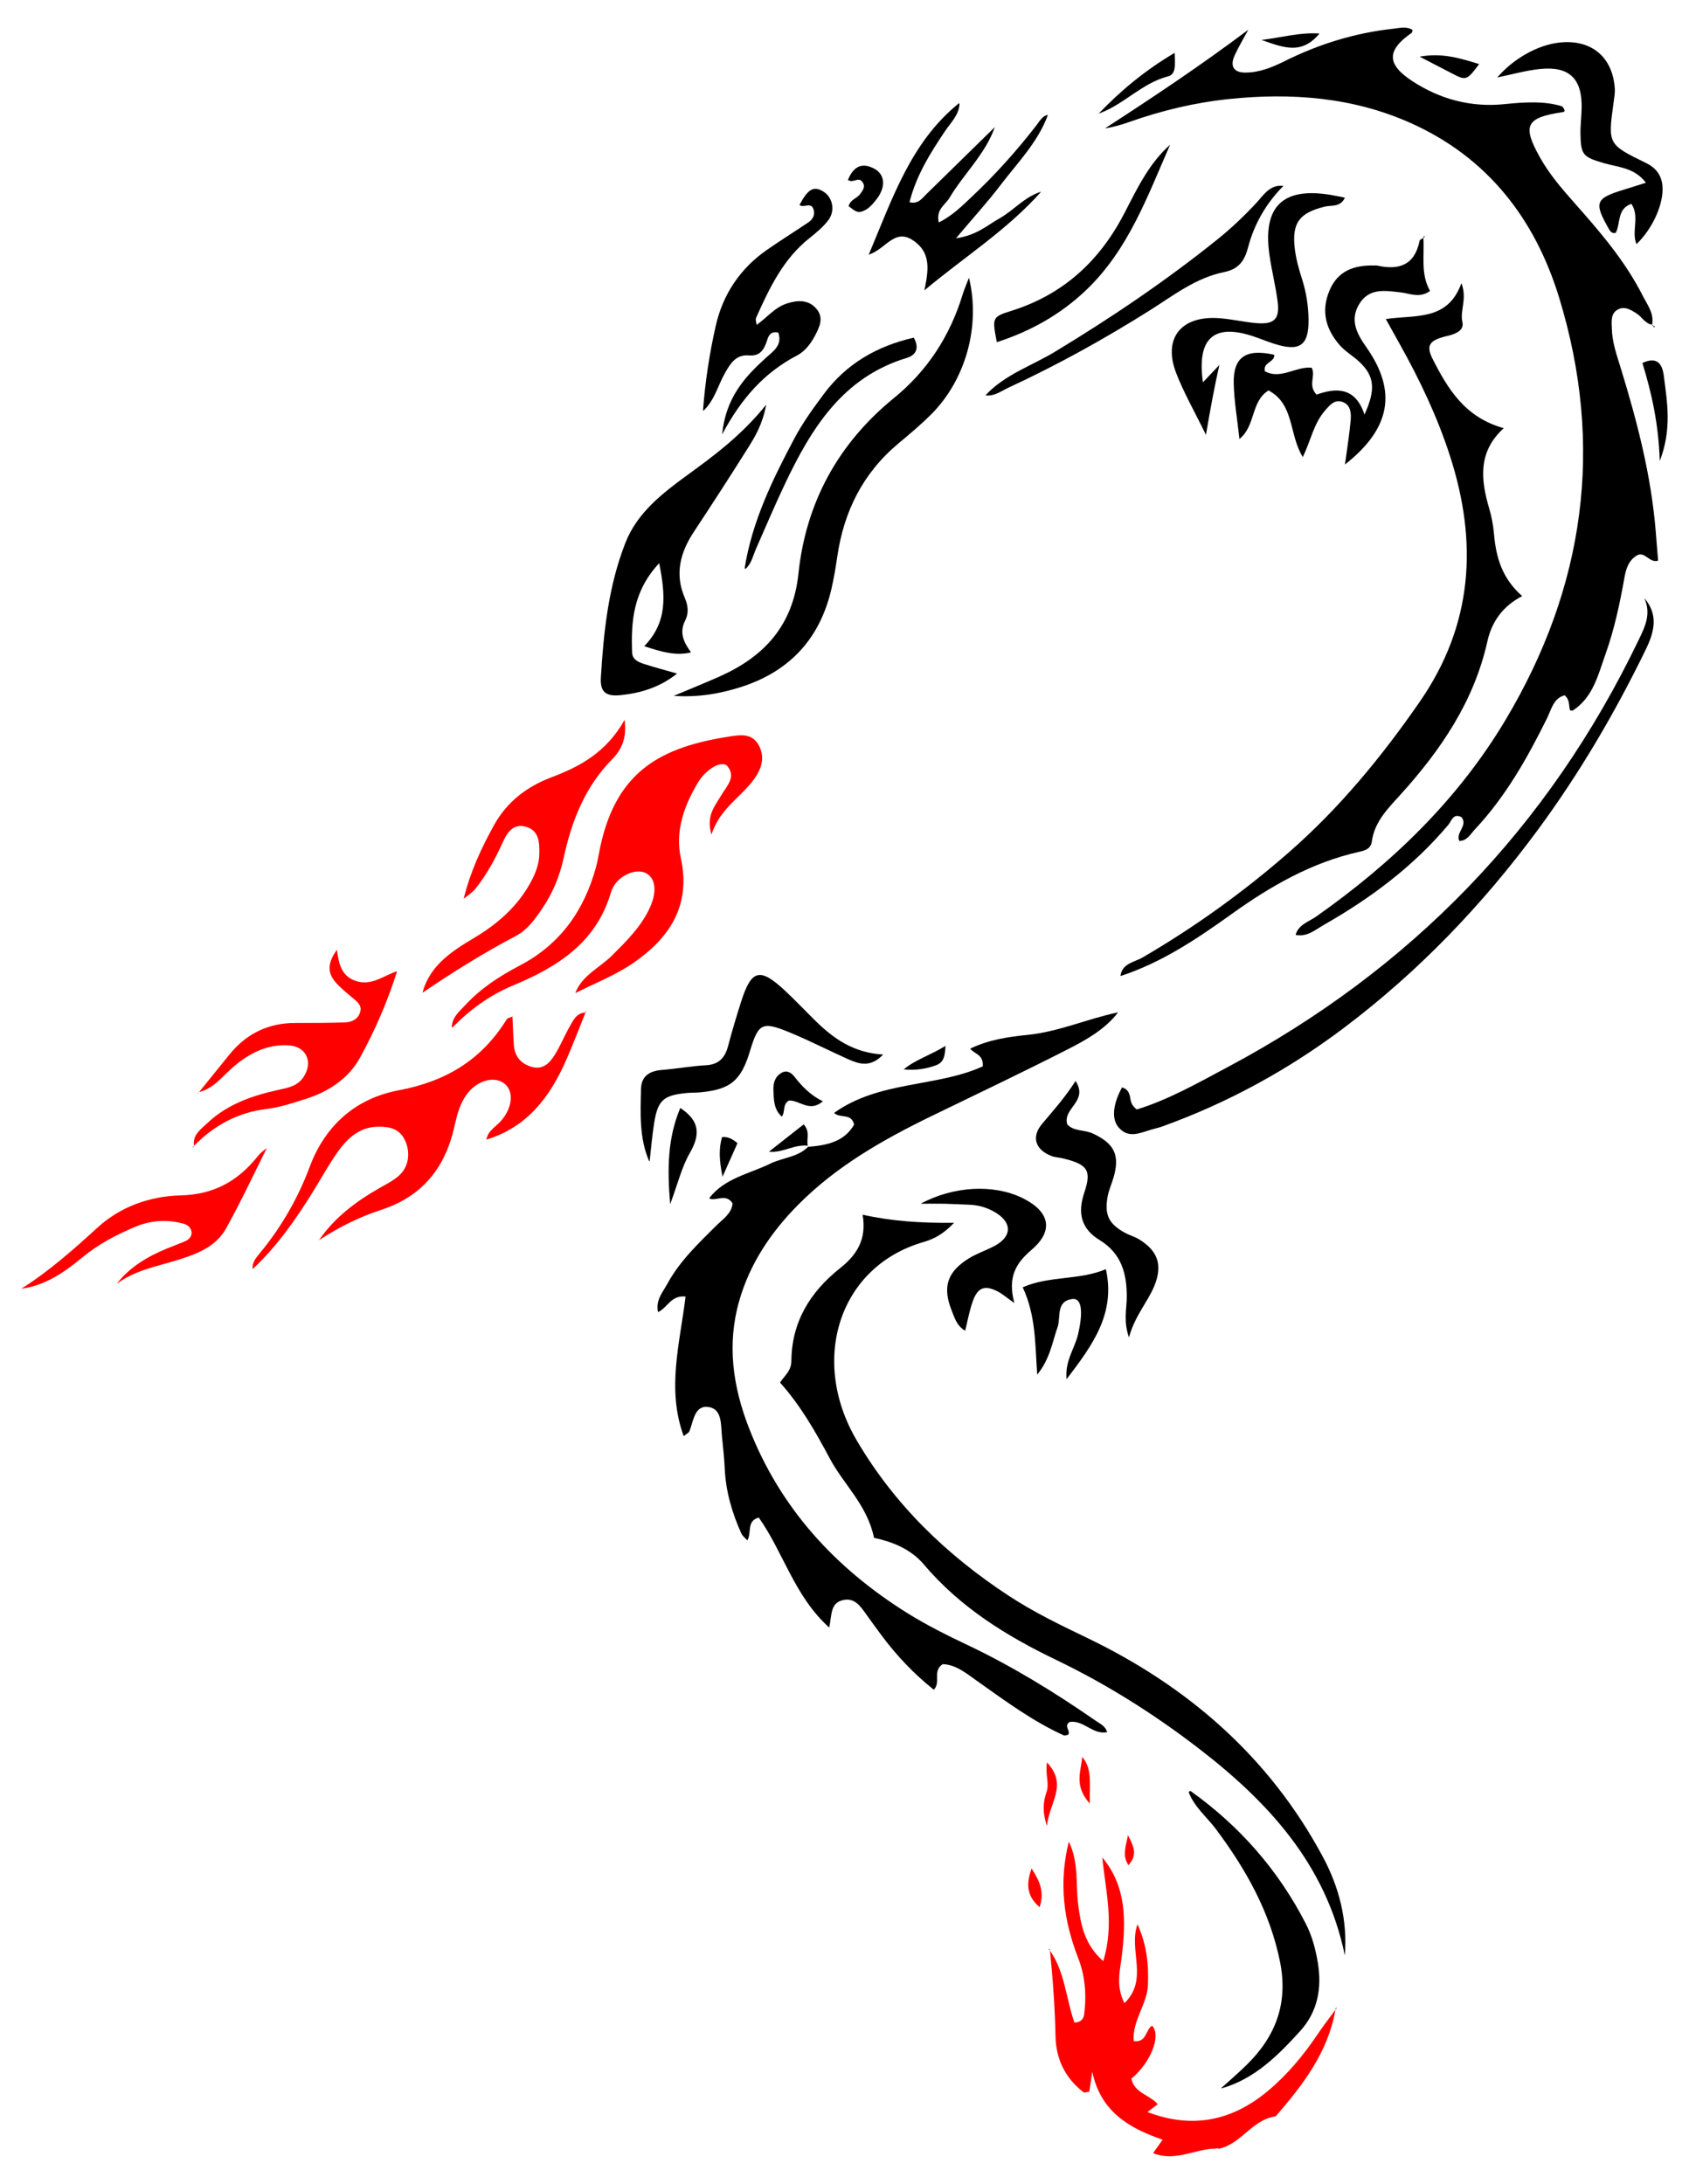<?xml version="1.0" encoding="utf-8"?>
<!DOCTYPE svg PUBLIC "-//W3C//DTD SVG 1.1//EN" "http://www.w3.org/Graphics/SVG/1.1/DTD/svg11.dtd">
<svg version="1.1" id="Layer_1" xmlns="http://www.w3.org/2000/svg" xmlns:xlink="http://www.w3.org/1999/xlink" x="0px" y="0px"
	 viewBox="0 0 1269.806 1641.476" enable-background="new 0 0 1269.806 1641.476" xml:space="preserve">
<g>
	<path d="M1244.739,398.826c-3.447-41.858-13.964-82.187-26.246-122.154c-3.003-9.774-6.504-19.516-6.72-29.908
		c-0.104-5.03-0.976-10.838,4.207-13.926c5.08-3.027,9.707-0.18,14.211,2.642
		c4.162,2.608,6.543,7.702,11.867,8.619c1.638-8.526-3.608-15.023-7.076-21.874
		c-13.384-26.435-32.635-48.655-52.103-70.603c-9.284-10.466-18.262-21.046-25.11-33.272
		c-13.461-24.033-10.579-29.896,16.602-33.99c2.194-0.33,2.796-0.91,0.157-4.37
		c-13.02-4.178-28.191-3.278-43.427-1.712c-25.078,2.578-48.259-3.621-69.08-17.143
		c-19.811-12.866-19.534-23.377-0.671-36.48c0.44-0.306,0.37-1.346,0.57-2.177
		c-4.681-2.931-9.76-1.388-14.573-0.866c-28.731,3.113-55.913,11.557-81.742,24.435
		c-9.269,4.621-18.834,8.488-29.317,8.508c-8.801,0.017-11.771-4.809-8.073-12.909
		c3.018-6.611,6.813-12.868,10.263-19.282c-35.305,26.528-71.245,50.504-107.745,74.13
		c6.422-0.969,12.518-2.774,18.506-4.888c24.306-8.582,49.272-14.537,74.867-17.187
		c46.655-4.831,92.656-1.404,135.93,17.816c58.004,25.762,93.901,71.975,112.117,131.429
		c34.16,111.495,19.34,217.56-40.218,317.346c-35.943,60.221-85.39,107.766-142.411,147.91
		c-5.58,3.928-13.224,5.948-15.469,13.712c0.026,0.031,0.059,0.052,0.085,0.083
		c8.643,1.743,14.908-3.993,21.471-7.734c35.113-20.013,67.15-43.935,93.338-75.129
		c2.354-2.804,3.567-8.918,9.836-5.62c5.046,6.381-4.75,11.664-1.617,17.877
		c5.865-0.144,8.301-5.116,11.603-8.636c23.088-24.611,39.457-53.599,54.298-83.597
		c3.274-6.618,4.813-15.062,13.215-17.25c4.222,3.55,2.941,7.894,4.128,11.343
		c0.637,0.036,1.265,0.083,1.838,0.21c15.435-9.846,19.236-26.982,24.805-42.572
		c6.643-18.595,10.738-37.986,14.222-57.482c1.125-6.292,2.999-12.912,9.386-16.622
		c5.95-3.457,9.148,5.821,15.902,3.942C1245.911,413.339,1245.336,406.082,1244.739,398.826z"/>
	<path d="M600.044,905.584c28.855-29.115,63.875-48.987,100.327-66.706c34.3-16.673,68.773-33.008,102.733-50.349
		c13.796-7.045,27.58-14.783,37.426-27.481c-0.013-0.026-0.023-0.055-0.036-0.081
		c-22.91,4.742-44.496,14.595-68.101,16.933c-14.424,1.428-28.956,3.59-42.956,10.287
		c2.884,4.128,10.095,4.162,9.419,13.355c-34.787,15.807-77.982,10.678-111.805,35.001
		c4.839,4.389,12.967-0.17,15.086,8.753c-7.463,13.011-20.662,15.626-34.645,16.732l0.721-0.755
		c-7.743,8.591-19.421,8.641-28.974,13.321c-15.852,7.766-34.345,10.858-46.013,25.964
		c0.185,0.19,0.408,0.346,0.581,0.546c5.385,1.478,12.148-4.053,16.958,3.404
		c-0.742,7.738-7.211,11.708-12.309,16.782c-13.502,13.438-27.433,26.607-36.669,43.578
		c-3.459,6.356-9.085,12.401-7.051,21.432c7.401-3.69,9.77-12.923,20.672-11.721
		c-4.179,34.802-14.407,69.586-1.39,104.892c2.173-1.787,3.755-2.45,4.224-3.577
		c3.226-7.741,3.799-20.161,14.839-18.241c10.031,1.745,8.8,13.71,9.716,22.283
		c0.855,8.011,1.69,16.04,2.071,24.083c0.811,17.105,5.506,33.174,12.492,48.648
		c0.821,1.819,2.691,3.165,4.481,5.192c3.465-5.723-0.783-14.667,8.607-17.188
		c18.478,26.044,26.782,59.156,52.974,82.703c1.992-9.622,0.777-18.309,10.102-20.591
		c8.812-2.156,13.175,4.298,17.506,10.356c3.834,5.365,7.711,10.7,11.645,15.992
		c11.374,15.305,24.357,29.012,39.364,40.962c5.619-5.844-1.28-14.036,6.716-19.209
		c9.747,0.248,17.722,6.869,25.923,12.687c20.914,14.834,41.528,30.123,65.023,40.813
		c0.982,0.446,2.527-0.35,3.409-0.5c2.06-3.09-3.82-6.569,1.161-9.572
		c10.328-1.567,17.453,9.906,28.088,7.664c-1.237-4.565-5.345-6.315-8.793-8.704
		c-30.812-21.342-62.644-40.903-96.592-56.986c-15.226-7.213-30.402-14.803-44.677-23.704
		c-54.426-33.938-96.008-79.224-119.407-139.696c-11.909-30.775-16.445-62.444-7.195-94.894
		C563.734,949.789,579.588,926.225,600.044,905.584z"/>
	<path d="M1011.076,1469.848c-14.059-68.44-57.686-115.637-110.776-156.332
		c-33.334-25.551-68.641-47.751-106.498-65.954c-37.326-17.947-72.022-39.48-99.236-71.622
		c-10.309-12.177-24.968-17.404-37.466-19.992c-4.997-24.606-22.927-40.242-33.282-59.717
		c-10.631-19.996-21.983-39.856-37.386-57.039c3.497-5.332,8.47-8.636,8.536-16.375
		c0.249-29.104,14.057-51.7,36.547-69.542c12.004-9.523,20.334-21.076,17.001-40.239
		c22.391,4.963,43.83,6.309,68.741,6.111c-8.276,8.7-15.461,12.264-23.051,14.457
		c-63.162,18.253-85.753,88.281-50.19,148.934c28.439,48.504,67.791,86.417,114.468,117
		c18.404,12.059,38.159,21.677,58.061,31.213c76.128,36.477,137.447,89.506,177.863,164.686
		C1006.749,1418.396,1013.125,1443.055,1011.076,1469.848z"/>
	<path d="M1123.226,401.588c-0.574-6.538-1.772-13.136-3.637-19.425c-6.449-21.747-8.479-42.712,10.942-60.33
		c-29.307-8.109-42.12-29.676-53.472-52.04c-5.202-10.25-2.431-14.123,10.896-17.235
		c6.534-1.526,12.951-4.218,11.497-10.466c-2.055-8.834,3.795-17.181-0.736-29.29
		c-10.342,28.793-34.65,23.689-56.851,27.02c4.196,7.54,7.332,13.203,10.492,18.852
		c15.073,26.94,28.282,54.675,37.795,84.154c21.036,65.183,17.237,126.854-22.825,184.718
		c-28.542,41.224-60.033,79.561-97.848,112.683c-34.33,30.07-71.116,56.509-110.535,79.494
		c-5.914,3.449-15.221,4.335-16.536,13.586c0.045,0.091,0.07,0.2,0.113,0.293
		c30.821-10.055,57.393-27.916,83.371-46.529c29.482-21.123,60.386-38.898,96.158-46.857
		c4.593-1.022,8.586-2.352,9.293-7.664c1.977-14.863,12.108-24.832,21.405-35.099
		c30.43-33.603,55.399-70.156,65.475-115.341c3.258-14.608,11.358-26.39,26.181-34.056
		C1129.226,434.745,1124.743,418.86,1123.226,401.588z"/>
	<g>
		<path d="M1004.178,1509.599c-0.058,0.354-0.14,0.695-0.201,1.048c0.169-0.231,0.342-0.459,0.511-0.689
			L1004.178,1509.599z"/>
		<path fill="#FF0000" d="M990.441,1529.276c-10.672,15.832-22.818,30.404-37.502,42.606
			c-26.765,22.24-56.477,28.5-90.262,15.639c2.939-2.249,5.138-3.932,7.706-5.897
			c-5.989-7.071-17.653-8.402-19.818-19.199c14.539-11.942,22.674-32.48,15.603-39.769
			c-5.07,2.807-3.914,12.974-13.883,11.505c-1.06-15.593,10.171-27.527,10.74-42.161
			c0.591-15.198-0.729-29.877-7.83-45.599c-7.054,19.346,8.664,41.275-9.825,59.289
			c-6.723-13.275-3.26-24.542-1.927-35.877c3.07-26.113,3.505-51.842-14.703-73.627
			c-0.006,0.001-0.013,0.001-0.02,0.002c2.461,25.108,9.273,50.259,0.691,77.896
			c-14.131-12.453-16.852-27.434-18.805-42.271c-2.033-15.45,0.652-31.602-7.042-47.542
			c-7.745,30.956-3.882,59.463,6.992,87.421c4.865,12.51,6.248,25.575,4.904,38.89
			c-0.42,4.162-0.133,9.151-7.68,9.726c-6.315-17.76-7.073-37.896-18.385-54.144
			c2.153,21.512,3.712,43.029,4.165,64.69c0.349,16.677,7.272,31.255,21.008,41.742
			c0.743,0.567,2.483-0.172,4.382-0.366c0.652-4.402,1.327-8.948,2.233-15.059
			c6.234,30.132,27.816,42.525,52.902,51.125c-2.871,4.043-4.902,6.902-7.185,10.116
			c15.891,6.392,30.095-2.303,44.856-3.369c0.265,0.089,0.573,0.12,0.927,0.076
			c0.931-0.117,1.863-0.234,2.794-0.351c0.088,0.063,0.176,0.128,0.264,0.187c0.202,0.037,0.389,0.093,0.581,0.143
			c16.868-3.489,25.159-22.057,42.728-24.312c20.489-23.649,39.385-48.182,44.926-80.139
			C999.437,1516.837,994.729,1522.915,990.441,1529.276z"/>
		<path d="M788.843,1465.344c0.195,0.269,0.363,0.549,0.552,0.82c-0.032-0.323-0.058-0.647-0.09-0.97
			L788.843,1465.344z"/>
	</g>
	<path fill="#FF0000" d="M570.19,559.709c-5.027-8.806-14.104-7.303-21.788-6.109
		c-50.319,7.824-84.799,25.068-97.171,83.163c-1.069,5.018-1.796,10.127-3.154,15.064
		c-8.966,32.584-26.809,58.039-57.535,74.042c-14.908,7.764-29.091,17.056-40.752,29.614
		c-4.59,4.943-10.016,9.28-10.101,16.614c0.142,0.081,0.284,0.162,0.42,0.249
		c13.149-13.414,27.976-24.271,45.528-31.589c33.39-13.92,62.545-32.073,73.739-70.11
		c3.582-12.171,18.544-18.449,26.242-14.37c7.561,4.007,8.62,14.542,2.165,27.662
		c-6.575,13.364-16.992,23.618-27.433,34.069c-9.359,9.367-22.733,15.01-27.851,28.446
		c0.003,0.006,0.004,0.012,0.006,0.018c14.669-7.391,30.262-13.441,43.659-22.676
		c27.078-18.667,43.503-43.075,35.735-78.535c-4.48-20.451,2.264-39.265,12.624-56.697
		c6.566-11.047,18.606-17.468,22.517-12.503c6.531,8.291-0.917,14.982-4.727,21.588
		c-4.685,8.124-11.696,15.305-7.417,29.628c6.246-19.334,21.664-27.734,31.511-40.93
		C572.382,578.343,575.663,569.294,570.19,559.709z"/>
	<path fill="#FF0000" d="M428.193,771.803c-3.979,6.963-6.976,14.513-11.243,21.276
		c-4.003,6.347-9.253,11.577-18.108,8.575c-7.815-2.65-11.952-8.101-12.521-16.206
		c-0.494-7.041-0.709-14.101-1.057-21.362c-1.802,0.821-3.668,1.046-4.284,2.043
		c-18.83,30.502-45.681,46.72-81.361,53.428c-31.498,5.921-54.921,25.736-66.755,57.437
		c-8.725,23.373-21.105,44.949-37.006,64.349c-3.048,3.719-6.443,7.298-5.923,12.559
		c18.262-17.002,32.389-37.241,45.465-58.294c6.19-9.967,11.779-20.356,18.587-29.877
		c7.385-10.328,16.431-18.762,30.555-18.849c8.651-0.054,15.931,1.621,19.996,10.357
		c4.13,8.877,2.933,19.593-4.401,26.25c-4.253,3.861-9.631,6.558-14.697,9.435
		c-17.764,10.088-33.804,22.117-45.629,39.26c14.674-9.643,30.277-17.44,46.622-22.747
		c31.219-10.136,48.264-31.747,55.206-62.651c1.941-8.641,3.954-17.057,9.404-24.386
		c7.584-10.197,20.579-14.015,28.25-7.869c7.044,5.644,6.062,17.547-2.059,27.359
		c-3.968,4.794-10.371,7.755-11.554,14.677c30.663-9.253,47.908-32.122,60.073-59.96
		c5.118-11.712,9.654-23.68,14.44-35.538C433.329,761.323,430.947,766.982,428.193,771.803z"/>
	<path d="M1236.2,449.557c10.785,12.418,7.534,25.416,1.256,38.339c-23.13,47.611-49.799,93.119-81.22,135.766
		c-41.565,56.414-89.682,106.551-145.638,148.77c-41.786,31.528-87.394,56.478-136.763,74.263
		c-2.75,0.991-5.643,1.58-8.452,2.413c-8.351,2.477-16.951,6.905-24.392-1.661
		c-5.47-6.298-4.326-17.47,2.562-30.089c4.173,1.055,5.621,4.214,6.19,8.033
		c0.44,2.948,1.181,5.746,4.9,8.537c23.67-7.249,45.946-19.916,68.359-31.861
		c137.712-73.394,241.141-179.953,308.858-320.86C1236.71,471.11,1241.606,461.486,1236.2,449.557z"/>
	<path d="M506.496,523.045c11.418-4.802,22.918-9.418,34.238-14.44c33.859-15.019,55.439-38.387,59.556-77.516
		c5.609-53.303,29.788-97.688,71.742-131.863c25.192-20.521,42.127-46.606,51.612-77.631
		c1.249-4.086,3.002-8.017,4.837-12.853c8.814,36.382-2.445,76.844-28.538,102.849
		c-7.762,7.736-16.22,14.803-24.635,21.847c-26.631,22.29-40.955,51.106-45.86,85.092
		c-1.152,7.984-2.503,15.967-4.302,23.826c-8.584,37.516-31.312,62.24-67.932,73.995
		C541.121,521.518,524.543,524.289,506.496,523.045z"/>
	<path d="M517.172,356.789c-19.002,13.853-38.007,28.378-46.962,51.17c-12.742,32.434-16.413,66.812-18.463,101.27
		c-0.654,10.992,3.701,14.437,15.015,13.257c14.993-1.564,29.194-5.785,42.284-16.2
		c-9.421-2.703-17.206-4.733-24.845-7.209c-4.168-1.351-8.759-3.258-8.962-8.476
		c-0.911-23.477,0.725-46.285,20.354-67.286c4.729,24.041,6.446,44.16-11.254,62.392
		c12.744,4.192,23.478,7.46,35.057,4.689c0.006-0.061,0.006-0.122,0.015-0.183
		c-5.184-7.164-8.998-14.553-4.327-23.691c2.884-5.641,2.224-11.41-0.202-17.009
		c-7.808-18.025-3.508-34.218,6.833-49.858c13.745-20.788,27.273-41.725,40.538-62.822
		c5.519-8.779,10.968-17.803,13.792-32.645C557.357,327.309,537.348,342.081,517.172,356.789z"/>
	<path d="M1070.087,178.018c0.965,13.769-2.28,27.948,5.051,40.657c-7.873,5.723-15.041,1.92-22,1.121
		c-11.816-1.355-23.971-3.6-31.395,8.975c-7.09,12.01-1.629,22.077,5.54,32.288
		c23.225,33.078,18.32,60.999-16.114,88.078c1.588-11.928,3.332-22.517,4.271-33.176
		c0.442-5.014,0.129-11.045-5.246-13.487c-6.81-3.094-10.876,2.432-14.611,6.85
		c-7.996,9.459-10.159,21.922-16.118,34.218c-10.489-16.72-6.183-39.737-25.8-50.073
		c-13.447,8.454-9.444,26.374-21.835,36.533c-1.61-14.907-4.009-28.396-4.304-41.931
		c-0.429-19.672,9.21-26.26,30.493-21.383c0.534,5.593-8.718,5.56-7.06,12.373
		c11.78,6.468,23.164-3.75,35.135-2.701c3.4,6.08-3.139,13.214,3.716,20.249
		c14.296-5.095,29.126-6.084,36.013,14.983c8.65-18.921,7.445-28.83-3.561-39.359
		c-4.752-4.545-10.768-7.884-15.044-12.787c-10.358-11.875-14.212-25.352-7.84-40.757
		c6.331-15.305,18.726-19.467,33.789-19.124c0.734,0.017,1.498-0.122,2.198,0.037
		c16.436,3.732,28.209-0.379,31.901-18.614c0.203-1,2.195-1.639,3.354-2.446
		C1070.619,178.544,1070.087,178.018,1070.087,178.018z"/>
	<path fill="#FF0000" d="M469.56,541.093c-13.489,24.18-33.286,34.997-54.938,43.141
		c-18.56,6.981-33.489,18.496-43.1,35.791c-9.758,17.561-18.158,35.836-22.908,55.528
		c3.143-2.51,6.648-4.737,9.062-7.819c8.171-10.43,14.61-21.957,20.037-34.06
		c3.464-7.727,8.04-15.159,18.014-12.149c9.538,2.88,9.865,11.681,9.755,19.998
		c-0.111,8.326-3.171,15.755-7.183,22.867c-10.022,17.77-24.799,30.452-42.17,40.788
		c-16.595,9.874-32.838,20.475-38.447,40.691c0.084,0.04,0.152,0.097,0.235,0.139
		c22.596-15.363,45.765-29.762,69.959-42.53c8.624-4.551,14.302-12.518,19.688-20.428
		c7.938-11.657,13.249-24.464,16.228-38.267c5.972-27.674,15.955-53.255,36.369-74.01
		C466.932,563.887,471.54,555.099,469.56,541.093z"/>
	<path d="M619.289,144.171c-7.349-4.712-11.715-2.362-18.23,9.86c3.05,2.698,9.057-2.806,10.688,3.792
		c1.029,4.163-0.867,7.194-4.079,9.358c-10.333,6.964-20.915,13.565-31.138,20.682
		c-20.153,14.031-33.057,33.382-38.44,57.104c-4.74,20.888-7.941,42.124-9.56,63.541
		c0.081,0.088,0.176,0.161,0.254,0.252c8.447-7.759,10.929-19.076,16.378-28.601
		c4.248-7.426,8.364-13.822,18.03-13.011c8.5,0.714,11.416-4.727,13.565-11.493
		c1.08-3.404,2.602-6.836,8.339-5.704c3.363,9.512-3.69,13.932-9.551,19.254
		c-15.787,14.336-29.903,29.787-32.655,57.343c14.813-27.786,32.257-46.815,56.451-59.418
		c5.593-2.914,10.015-8.48,13.185-14.463c3.528-6.657,7.05-13.652,1.384-20.428
		c-5.966-7.135-14.277-6.744-22.315-4.129c-9.163,2.982-15.143,10.713-22.715,16.098
		c-0.36-1.91-1.048-3.967-0.396-5.424c9.925-22.143,20.255-44.03,39.961-59.7
		c5.139-4.087,10.379-8.404,14.3-13.58C628.126,158.398,625.996,148.47,619.289,144.171z"/>
	<path d="M718.69,179.143c13.297-15.786,23.938-27.464,33.48-39.98c12.803-16.793,27.975-32.078,35.521-52.428
		c-0.068-0.127-0.114-0.265-0.176-0.395c-4.078,1.082-5.933,4.762-8.32,7.845
		c-14.713,19.01-30.726,36.871-48.209,53.354c-7.539,7.108-14.987,14.621-25.196,19.655
		c-2.287-9.933,4.928-13.211,8.048-18.477c10.738-18.118,26.91-32.79,34.084-53.183
		c-17.163,16.809-34.326,33.617-51.487,50.429c-3.325,3.258-6.167,7.679-12.663,6.029
		c5.226-20.544,15.71-36.971,26.595-53.27c4.349-6.512,10.651-12.216,10.998-20.762
		c-0.178-0.086-0.329-0.2-0.499-0.296c-36.044,29.148-49.84,71.292-67.757,113.768
		c13.006-4.256,19.366-20.135,33.404-10.718c13.949,9.357,11.383,22.87,8.477,37.508
		c29.849-25.011,62.293-45.381,87.728-74.105c-12.329,3.673-20.51,13.983-31.332,20.052
		C742.388,169.216,734.458,176.801,718.69,179.143z"/>
	<path fill="#FF0000" d="M297.973,730.139c-2.206,0.891-4.428,1.751-6.567,2.779
		c-7.938,3.816-15.676,7.672-24.988,4.021c-9.628-3.775-11.741-12.366-13.126-22.971
		c-7.063,9.559-7.174,17.109-1.259,24.078c3.725,4.389,8.388,8.009,12.792,11.787
		c3.334,2.86,7.373,5.511,6.036,10.574c-1.502,5.691-6.342,7.942-11.721,8.105
		c-12.388,0.375-24.79,0.399-37.186,0.4c-20.289,0-36.686,8.013-49.425,23.687
		c-7.638,9.398-15.234,18.831-22.847,28.249c11.127-2.756,17.597-11.935,25.688-18.873
		c12.073-10.354,25.651-17.311,41.925-16.215c13.243,0.892,18.294,12.874,10.809,23.923
		c-4.594,6.781-11.635,7.941-18.938,9.555c-19.473,4.303-38.11,10.662-53.102,24.784
		c-5.142,4.843-11.385,8.909-10.213,17.227c15.108-15.309,32.829-25.086,54.653-27.709
		c10.011-1.203,19.845-4.529,29.535-7.6c17.225-5.458,32.112-15.392,40.721-31.102
		c11.202-20.443,20.549-41.959,27.617-64.319C298.238,730.395,298.106,730.267,297.973,730.139z"/>
	<path d="M904.368,287.372c5.485-5.793,8.91-9.411,12.336-13.029c-3.628,16.301-6.641,32.418-10.065,52.517
		c-8.615-17.675-16.712-31.71-22.457-46.649c-9.671-25.151,2.965-42.158,29.961-41.167
		c10.187,0.374,20.273,2.996,30.467,3.842c13.487,1.12,17.657-3.123,15.903-16.414
		c-1.53-11.592-4.406-23.001-6.094-34.578c-5.314-36.447,9.727-51.324,45.651-45.449
		c3.564,0.583,7.097,1.356,11.031,2.116c-3.425,7.455-10.118,5.499-15.247,6.777
		c-18.834,4.691-24.621,12.003-22.48,31.107c0.888,7.926,3.105,15.798,5.543,23.432
		c3.162,9.9,4.724,20.001,4.856,30.265c0.253,19.784-6.696,24.468-26.27,18.127
		c-5.568-1.804-10.977-4.104-16.552-5.881C912.41,243.288,899.729,254.503,904.368,287.372z"/>
	<path d="M990.77,1475.402c-1.654-10.169-4.297-20.166-9.016-29.369c-20.719-40.411-49.839-73.572-86.789-99.897
		c-0.247,0.116-0.491,0.238-0.747,0.333l-0.573,0.581c4.237,11.206,13.643,18.623,20.544,27.869
		c22.481,30.118,40.554,62.036,48.131,99.609c6.274,31.109-3.173,55.991-24.931,77.398
		c-6.156,6.057-12.711,11.709-19.137,17.491c0.053,0.1,0.088,0.208,0.138,0.309
		c24.782-7.081,42.219-24.546,58.944-42.922C990.737,1512.081,993.869,1494.458,990.77,1475.402z"/>
	<path d="M613.6,767.837c-7.875-7.671-15.384-15.726-23.426-23.212c-18.829-17.527-25.194-15.971-32.876,7.941
		c-3.589,11.17-6.924,22.434-9.943,33.77c-2.352,8.831-6.98,13.852-16.731,14.37
		c-10.964,0.582-21.842,2.65-32.802,3.492c-9.366,0.72-15.715,4.519-15.922,14.466
		c-0.383,18.302-1.385,36.755,6.141,54.124c0.129,0.031,0.24,0.084,0.366,0.118
		c1.041-9.492,1.847-19.021,3.341-28.442c2.756-17.384,6.875-21.108,23.965-22.857
		c3.647-0.373,7.347-0.221,10.998-0.574c22.524-2.179,30.396-8.77,37.099-30.905
		c6.342-20.947,9.103-22.614,29.376-14.311c14.919,6.11,29.29,13.547,44.022,20.132
		c8.359,3.737,16.953,6.942,26.75-3.3C641.819,791.33,626.992,780.884,613.6,767.837z"/>
	<path d="M1230.321,183.5c-4.047-9.599,2.696-20.438-3.817-30.276c-10.847,3.639-8.067,14.491-11.707,21.704
		c-2.434,0.88-4.038-0.745-4.958-2.35c-11.78-20.559-10.636-23.455,11.524-30.183
		c4.843-1.47,9.658-3.035,16.038-5.045c-8.582-11.408-20.78-11.568-31.318-14.653
		c-15.925-4.662-17.595-6.043-17.871-22.055c-0.114-6.584,0.79-13.179,0.891-19.775
		c0.333-21.728-9.343-31.191-30.982-29.037c-10.794,1.075-21.39,4.139-32.498,6.388
		c12.509-14.407,30.613-24.466,46.834-26.239c23.779-2.6,39.984,10.772,41.56,34.537
		c0.238,3.595-0.467,7.278-0.959,10.89c-4.228,31.017-4.285,31.101,24.444,45.111
		c7.257,3.539,11.487,8.907,12.305,16.84C1251.167,152.566,1242.659,171.75,1230.321,183.5z"/>
	<path d="M808.616,812.531c9.959,15.461-9.889,20.304-6.252,32.561c4.645,5.396,12.837,3.936,19.277,6.932
		c16.068,7.474,20.504,16.188,15.489,33.179c-1.445,4.896-3.651,9.642-4.491,14.628
		c-2.305,13.668,1.113,20.258,13.356,26.935c3.193,1.742,6.846,2.674,9.954,4.534
		c14.59,8.733,18.341,19.587,11.853,35.339c-5.012,12.168-14.416,22.001-19.057,38.62
		c-4.222-12.402-1.725-21.261-1.644-29.82c0.169-17.843-3.797-33.148-20.318-43.28
		c-13.709-8.408-16.931-19.917-11.562-35.839c5.738-17.017,2.056-21.175-16.072-25.608
		c-2.835-0.693-5.881-0.745-8.572-1.769c-12.024-4.572-15.487-14.203-7.218-24.061
		C791.803,834.817,800.587,825.066,808.616,812.531z"/>
	<path fill="#FF0000" d="M193.954,868.869c-14.913,18.791-33.033,29.03-58.197,29.659
		c-22.788,0.57-44.995,8.238-62.359,24.102c-18.152,16.585-36.452,32.814-57.356,46.029
		c18.225-2.429,32.409-12.431,45.862-23.526c12.015-9.909,25.543-17.043,39.741-22.987
		c11.812-4.946,24.117-5.74,36.546-2.298c2.992,0.828,5.364,3.038,5.788,5.944
		c0.44,3.01-1.468,5.686-4.335,6.96c-4.666,2.074-9.502,3.766-14.222,5.725
		c-14.527,6.031-27.833,13.804-37.761,26.62c13.287-10.066,29.198-12.925,44.446-17.588
		c14.832-4.537,29.935-9.861,37.917-24.235c10.96-19.735,20.533-40.239,30.64-60.448
		C198.299,864.739,195.799,866.544,193.954,868.869z"/>
	<path d="M762.582,979.413c-6.376-4.505-9.115-6.931-12.262-8.572c-9.627-5.02-14.99-3.396-18.72,6.553
		c-2.715,7.242-4.009,15.018-6.014,22.86c-6.359-3.821-7.941-9.792-10.06-15.064
		c-7.123-17.722-3.468-29.137,12.724-39.242c6.153-3.84,13.266-6.103,19.678-9.571
		c12.747-6.895,13.13-17.123,0.849-24.777c-6.272-3.909-13.341-5.928-20.852-6.115
		c-5.856-0.146-11.705-0.558-17.56-0.679c-5.835-0.121-11.675-0.026-18.194-0.026
		c24.431-13.274,54.787-14.872,76.36-4.357c20.591,10.037,24.07,24.406,7.039,38.972
		C763.651,949.589,757.432,959.87,762.582,979.413z"/>
	<path d="M944.287,152.792c-9.008,9.639-18.45,18.638-28.734,26.916c-38.762,31.203-79.823,58.918-122.413,84.678
		c-17.551,10.615-37.864,17.163-52.279,32.809c6.746,0.83,12.071-3.382,17.586-5.936
		c36.49-16.903,71.596-36.366,105.663-57.775c17.847-11.215,34.835-24.651,56.078-28.933
		c11.079-2.233,15.489-8.479,18.125-18.581c4.622-17.703,13.636-33.169,26.546-46.236
		C954.568,138.502,949.846,146.845,944.287,152.792z"/>
	<path d="M801.844,1036.696c-1.311-13.916,6.119-23.084,8.582-33.512c4.116-17.424,2.759-27.703-4.231-26.786
		c-12.635,1.658-8.485,13.702-11.114,21.185c-4.051,11.529-5.707,23.951-15.302,35.646
		c-1.635-22.831-0.888-44.111-10.902-65.653c20.326-8.83,42.416-5.1,62.532-13.599
		C838.829,987.361,821.499,1010.976,801.844,1036.696z"/>
	<path d="M845.583,159.772c-18.642,36.186-46.063,61.627-85.37,73.916c-14.484,4.528-14.28,5.18-10.804,23.506
		c25.436-8.219,48.046-20.829,67.436-39.415c31.608-30.297,45.879-70.396,62.859-109.007
		C863.912,122.775,854.98,141.531,845.583,159.772z"/>
	<path d="M686.95,253.814c-27.986,6.374-50.867,19.829-67.678,42.459c-7.856,10.576-15.707,21.362-21.873,32.95
		c-16.567,31.132-32.035,62.811-37.616,98.169c0.081-0.002,0.149-0.023,0.231-0.023c0.234,0,0.432,0.053,0.658,0.065
		c4.424-4,5.49-9.948,7.808-15.173c7.143-16.098,13.965-32.348,21.519-48.251
		c19.902-41.904,43.397-80.386,91.767-95.007C689.567,266.645,690.96,260.711,686.95,253.814z"/>
	<path d="M511.435,832.816c15.096,9.883,14.919,20.411,7.117,33.949c-6.005,10.42-8.856,22.657-14.718,38.41
		C501.526,877.625,502.031,855.349,511.435,832.816z"/>
	<path d="M1247.821,346.535c-0.916-28.215-6.044-50.755-13.039-73.703c10.491-4.889,14.866,0.049,16.063,9.477
		C1253.389,302.349,1257.083,322.476,1247.821,346.535z"/>
	<path d="M618.629,827.793c-10.11,8.726-17.663-1.089-25.502-0.542c-5.036,2.865-2.588,8.464-5.358,12.085
		c-6.079-5.442-6.032-12.763-6.311-19.956c-0.211-5.462,1.25-10.326,6.31-13.098
		c3.902-2.137,7.21,0.078,9.495,3.009C603.064,816.731,609.552,823.409,618.629,827.793z"/>
	<path d="M638.01,155.023c1.092-4.977,6.159-5.799,8.618-9.126c2.231-3.019,4.507-5.93,1.323-9.573
		c-2.975-3.404-6.539,1.633-10.473-1.063c3.881-9.556,10.064-13.715,19.914-8.412
		c7.979,4.296,8.675,13.69,1.782,22.682c-3.04,3.965-6.48,8.117-11.602,9.574
		C643.551,160.248,641.019,156.912,638.01,155.023z"/>
	<path d="M883.104,39.741c-22.619,13.354-40.653,28.555-57.156,45.671c18.813-6.609,32.413-22.925,52.264-28.037
		C884.255,55.819,883.464,48.433,883.104,39.741z"/>
	<path d="M1067.281,42.589c17.347-3.137,30.877,1.381,44.75,5.578c-9.335,12.466-9.796,12.597-20.796,6.841
		C1084.304,51.38,1077.347,47.804,1067.281,42.589z"/>
	<path fill="#FF0000" d="M787.139,1324.682c15.996,17.382,1.644,29.931-0.013,47.825
		c-3.95-11.727-2.541-18.902-0.278-25.668C789.038,1340.297,785.689,1334.116,787.139,1324.682z"/>
	<path d="M992.007,25.18c-13.393,16.224-26.9,10.682-43.631,4.843C964.423,28.073,977.048,24.233,992.007,25.18z"/>
	<path fill="#FF0000" d="M819.348,1355.695c-12.43-13.798-6.338-24.748-5.776-35.125
		C821.353,1329.563,818.987,1340.33,819.348,1355.695z"/>
	<path d="M679.42,803.82c8.275,0.806,16.335-0.17,24.178-3.081c6.248-2.32,6.712-6.995,7.231-14.582
		C699.053,793.348,688.099,796.531,679.42,803.82z"/>
	<path d="M604.177,845.154c-8.74,6.879-17.412,13.703-26.085,20.528c10.107,1.171,19.091-5.764,29.215-4.473
		C606.125,856.299,609.341,850.615,604.177,845.154z"/>
	<path fill="#FF0000" d="M775.555,1404.472c6.185,9.483,9.801,17.677,6.021,29.061
		C771.829,1425.087,771.345,1416.214,775.555,1404.472z"/>
	<path d="M542.836,854.682c4.052-0.371,7.217,0.917,11.6,4.585c-3.016,6.779-6.271,14.093-11.223,25.222
		C540.608,871.782,540.397,863.266,542.836,854.682z"/>
	<path fill="#FF0000" d="M847.989,1379.452c4.921,9.203,7.071,15.084,0.361,22.481
		C843.57,1394.662,846.386,1388.115,847.989,1379.452z"/>
	<polygon points="149.133,821.017 148.586,822.521 149.166,821.484 	"/>
	<polygon points="145.386,861.693 144.534,862.192 145.923,862.051 	"/>
	<path d="M1241.973,244.735c0.689,0.151,1.967,0.281,1.973,0.455c0.051,1.47-0.534,1.143-1.452-0.991
		L1241.973,244.735z"/>
	<polygon points="440.665,761.021 440.897,759.649 440.413,760.519 	"/>
	<path d="M1070.619,178.544c1.368-1.742,0.122-0.834-0.533-0.526L1070.619,178.544z"/>
	<path d="M965.312,139.751c0.039-0.207,0.077-0.413,0.116-0.62L965.312,139.751z"/>
	<polygon points="789.304,1465.194 787.914,1464.723 788.843,1465.344 	"/>
	<polygon points="1004.488,1509.958 1005.073,1508.895 1004.178,1509.599 	"/>
</g>
</svg>
